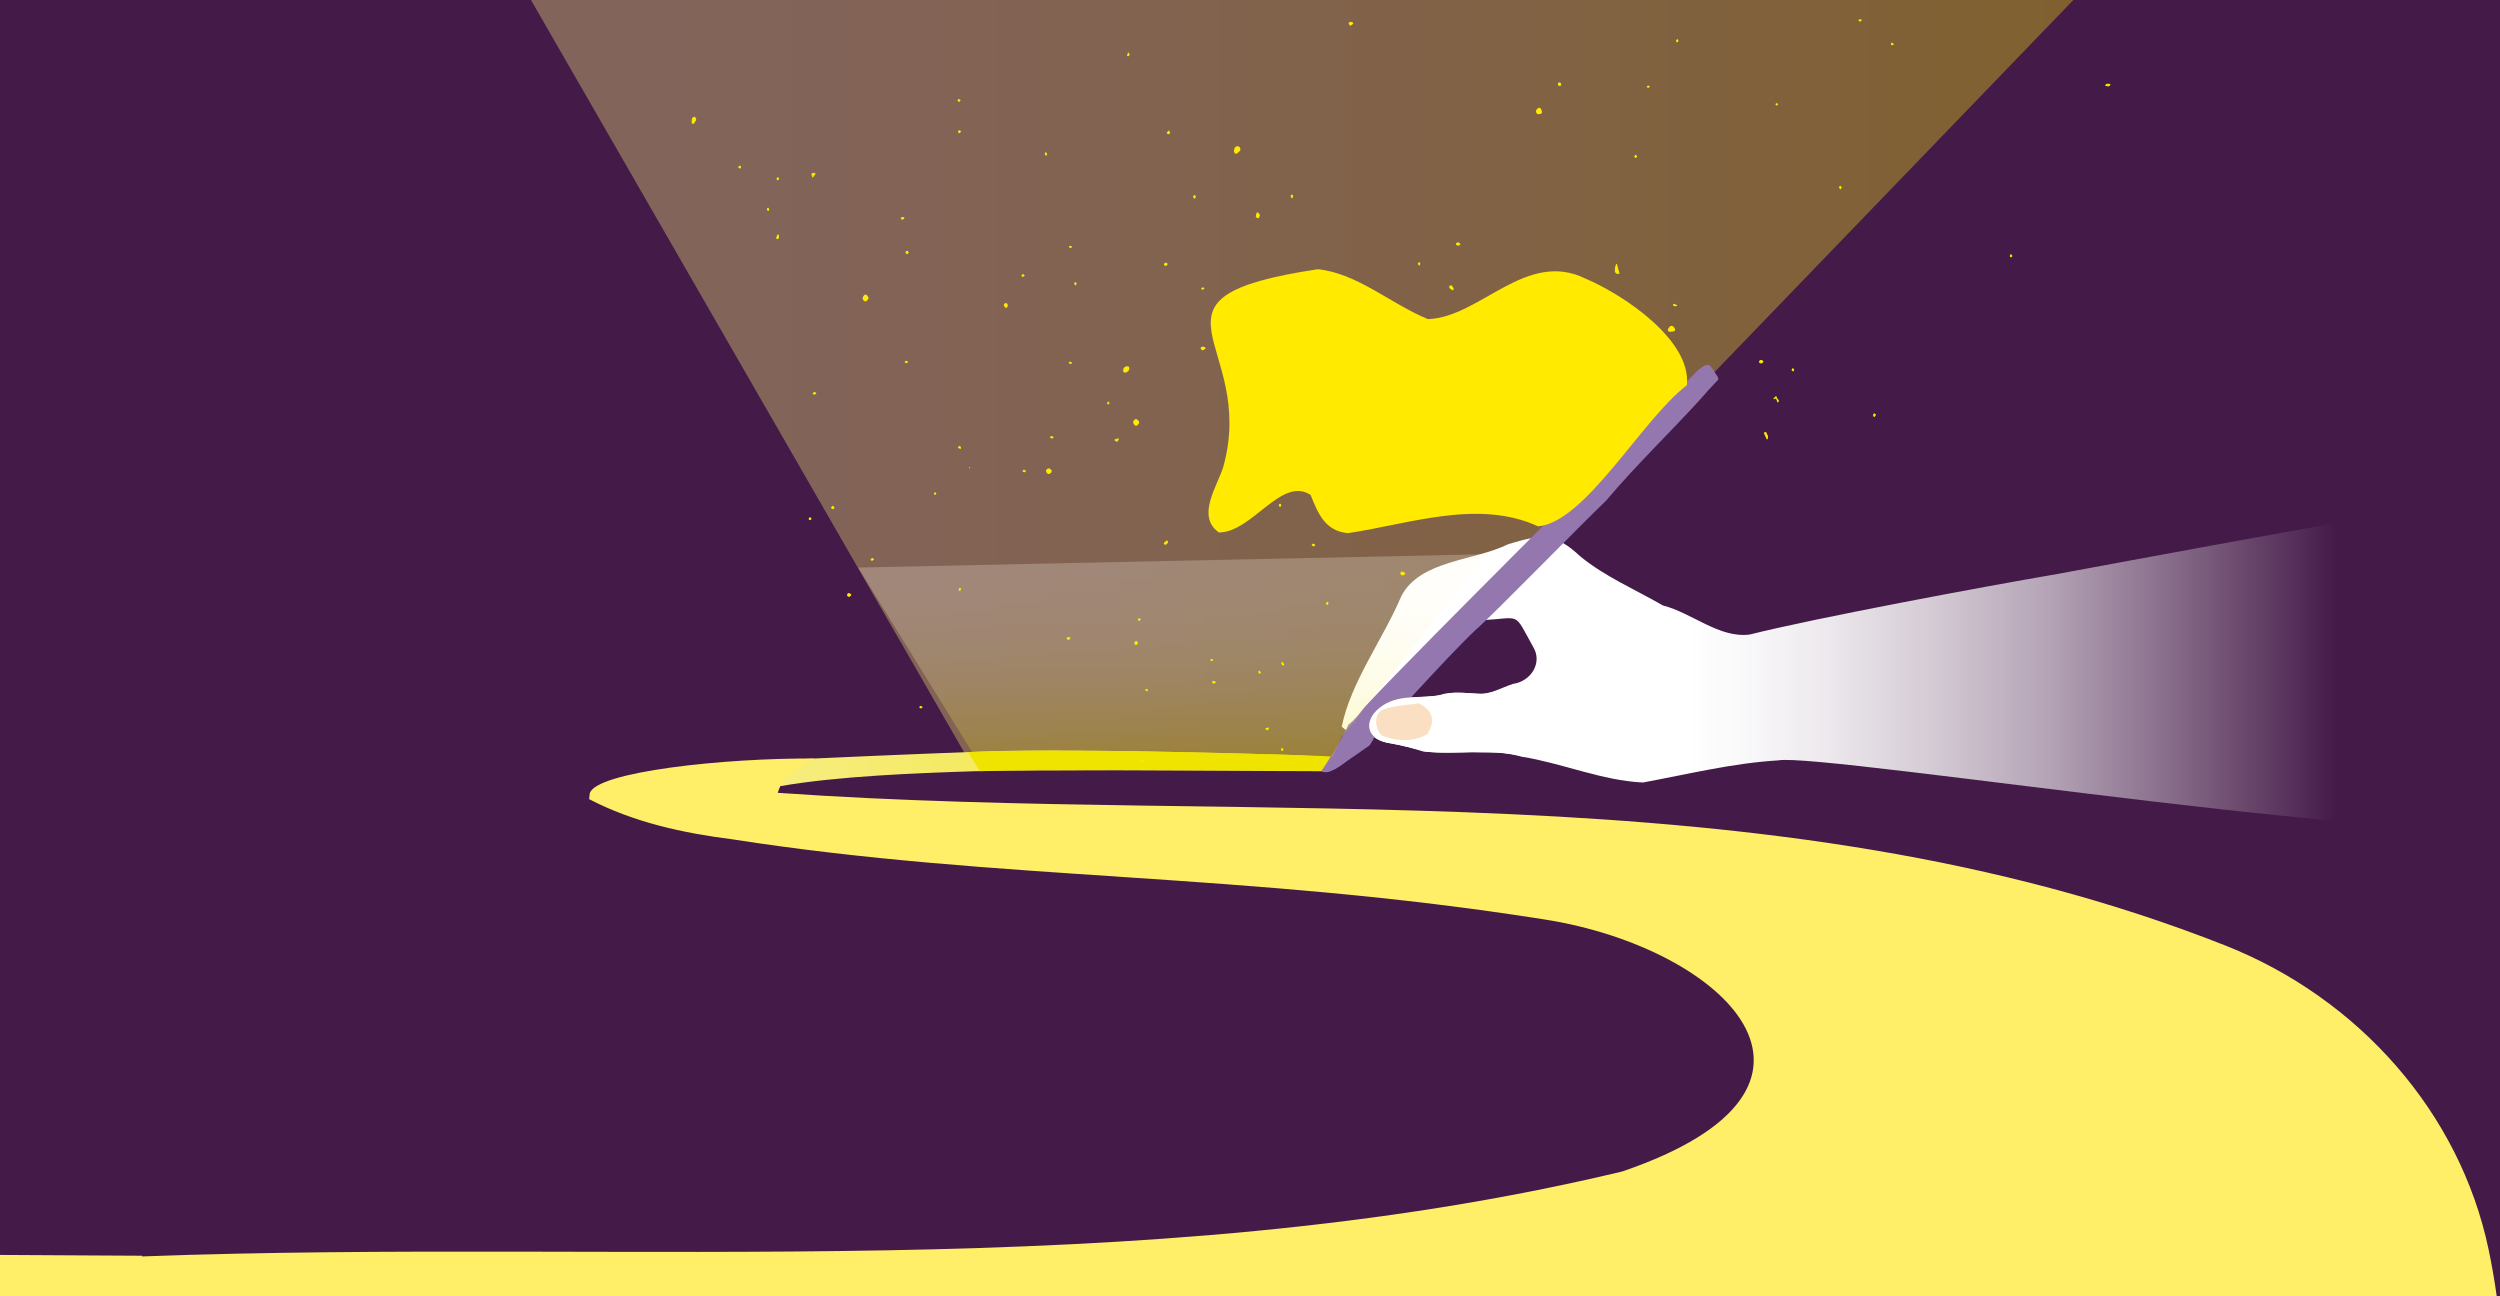 <?xml version="1.0" encoding="UTF-8"?>
<svg xmlns="http://www.w3.org/2000/svg" xmlns:xlink="http://www.w3.org/1999/xlink" version="1.1" viewBox="0 0 1080 560">
  <!-- Generator: Adobe Illustrator 29.3.1, SVG Export Plug-In . SVG Version: 2.1.0 Build 151)  -->
  <defs>
    <style>
      .st0 {
        fill: url(#Dégradé_sans_nom_23);
        opacity: .24;
      }

      .st0, .st1 {
        mix-blend-mode: multiply;
      }

      .st1 {
        fill: #fadfc2;
      }

      .st2 {
        fill: url(#Dégradé_sans_nom_471);
      }

      .st3 {
        isolation: isolate;
      }

      .st4 {
        fill: #441a48;
      }

      .st5 {
        stroke-width: .82px;
      }

      .st5, .st6, .st7 {
        fill: #ffeb00;
        stroke: #ffeb00;
        stroke-linecap: round;
        stroke-linejoin: round;
      }

      .st8 {
        fill: #ffea00;
      }

      .st9 {
        fill: #fff;
      }

      .st6 {
        stroke-width: 1.63px;
      }

      .st7 {
        stroke-width: .41px;
      }

      .st10 {
        fill: url(#Dégradé_sans_nom_47);
        mix-blend-mode: luminosity;
        opacity: .35;
      }

      .st11 {
        fill: #efe300;
      }

      .st12 {
        fill: url(#Dégradé_sans_nom_17);
      }

      .st13 {
        fill: #b9aec1;
      }

      .st14 {
        fill: #9577b0;
      }

      .st15 {
        fill: #ffee68;
      }
    </style>
    <linearGradient id="Dégradé_sans_nom_47" data-name="Dégradé sans nom 47" x1="229.38" y1="166.58" x2="895.69" y2="166.58" gradientUnits="userSpaceOnUse">
      <stop offset="0" stop-color="#f7ed7f"/>
      <stop offset=".14" stop-color="#f6ec77"/>
      <stop offset=".35" stop-color="#f5ea64"/>
      <stop offset=".59" stop-color="#f3e844"/>
      <stop offset=".87" stop-color="#f0e418"/>
      <stop offset="1" stop-color="#efe300"/>
    </linearGradient>
    <linearGradient id="Dégradé_sans_nom_471" data-name="Dégradé sans nom 47" x1="328.2" y1="331.9" x2="574.43" y2="331.9" xlink:href="#Dégradé_sans_nom_47"/>
    <linearGradient id="Dégradé_sans_nom_17" data-name="Dégradé sans nom 17" x1="579.62" y1="285.88" x2="1080" y2="285.88" gradientUnits="userSpaceOnUse">
      <stop offset=".3" stop-color="#fff"/>
      <stop offset=".35" stop-color="#fff" stop-opacity=".97"/>
      <stop offset=".42" stop-color="#fff" stop-opacity=".9"/>
      <stop offset=".51" stop-color="#fff" stop-opacity=".77"/>
      <stop offset=".61" stop-color="#fff" stop-opacity=".6"/>
      <stop offset=".71" stop-color="#fff" stop-opacity=".37"/>
      <stop offset=".82" stop-color="#fff" stop-opacity=".1"/>
      <stop offset=".86" stop-color="#fff" stop-opacity="0"/>
    </linearGradient>
    <linearGradient id="Dégradé_sans_nom_23" data-name="Dégradé sans nom 23" x1="506.58" y1="239.42" x2="506.58" y2="326.9" gradientUnits="userSpaceOnUse">
      <stop offset="0" stop-color="#fffbef"/>
      <stop offset=".15" stop-color="#fefaeb"/>
      <stop offset=".28" stop-color="#fef9e0"/>
      <stop offset=".4" stop-color="#fcf7ce"/>
      <stop offset=".53" stop-color="#fbf5b4"/>
      <stop offset=".65" stop-color="#f8f193"/>
      <stop offset=".76" stop-color="#f6ed6a"/>
      <stop offset=".88" stop-color="#f2e83a"/>
      <stop offset=".99" stop-color="#efe303"/>
      <stop offset="1" stop-color="#efe300"/>
    </linearGradient>
  </defs>
  <g class="st3">
    <g id="Calque_2">
      <rect class="st4" x="-.89" width="1080.89" height="560"/>
    </g>
    <g id="Calque_1">
      <polygon class="st10" points="574.43 333.16 895.69 0 229.38 0 420.73 332.32 574.43 333.16"/>
      <path class="st2" d="M330.68,333.52c1.2-.04,2.4-.08,3.59-.13-.66.55-1.38.99-2.14,1.38.07.06.14.11.16.13.54.44,1.08.86,1.65,1.26.44.31.9.59,1.36.86.05.02.1.03.14.05,0,0,0,0,.01,0,.53.05,1.35,2.19,1.73,2.53,24.8-4.33,58.73-5.62,83.84-6.43,6.61-.22,16.34-.34,27.82-.39,40.37-.2,102.31.39,125.59.39.07-.9-7.95-5.65-7.88-6.55-4.63-.74-71.11-2.02-75.76-2.08-21.29-.25-45.43-.66-66.7.13-31.97,1.19-63.94,2.56-95.89,4.12.82.76,1.64,3.99,2.48,4.73Z"/>
      <polygon class="st4" points="609.69 309.45 687.04 304.94 657.67 254.89 617.49 259.14 604.11 270.39 601.79 299.5 609.69 309.45"/>
      <path class="st13" d="M675.83,326.9c-13.97-3.89-28.55-.61-42.64-2.27-5.04-1.56-10.13-2.85-15.33-3.73-10-1.94-12.31-10.79-2.39-15.44,7.21-5.39,16.44-3.6,24.78-5.17,5.3-1.79,10.97-.79,16.46-.59"/>
      <path class="st12" d="M579.62,313.96c3.84-19.21,18.09-38.25,25.74-56.41,8.1-15.63,31.43-15.14,46.24-22.48,13.95-4.17,19.8-5.31,31.07,5.28,10.73,8.79,23.76,14.3,35.7,21.21,12.61,3.2,24.37,14.28,37.53,12.55,28.34-7.11,99.62-20.44,133.18-26.2,2.26-.39,190.93-35.66,190.93-33.37v138.35c0,18.75-293.46-28.05-311.86-24.4-19.78,1.18-39.01,5.98-58.38,9.55-17.65-.79-34.77-8.32-52.33-11.14-13.97-3.89-28.55-.61-42.64-2.27-5.04-1.56-10.13-2.85-15.33-3.73-10-1.94-12.31-10.79-2.39-15.44,7.21-5.39,16.44-3.6,24.78-5.17,5.3-1.79,10.97-.79,16.46-.59,5.6.44,10.26-2.69,15.39-4.28,7.59-1.06,12.86-9.09,8.57-16.04-8.57-15.36-4.83-12.39-21.84-11.46-8.39,1.28-9.88.24-17.57,3.66-3.54,9.38-12.6,21.56-21.06,27.92-3.17,2.89-8.32,2.75-10.89,6.78-6.32,4.86.15,17.3-11.28,7.68Z"/>
      <path class="st11" d="M423.3,333.16c6.61-.22,14.07-.34,25.54-.39,40.37-.2,103.07-.26,126.35-.26.07-.9.51-4.71.58-5.61-4.63-.74-80.33-2.31-84.98-2.36-21.29-.25-51.26-.44-72.53.35"/>
      <g>
        <path class="st14" d="M584.47,311.36c-.66.59-1.33,1.19-2,1.77-2.7,6.06-7.94,14.46-11.64,20.01,3.16,1.89,8.66-2.61,11.03-4.33,3.19-2.23,6.41-4.41,9.59-6.65.71-.55,1-1.6,1.56-2.28.11-.1.22-.2.33-.3-2.82-2.88-5.76-5.65-8.86-8.23Z"/>
        <path class="st14" d="M742.04,162.79c-3.38-4.84-3.09-7.27-8.52-2.81-7.51,7.44-14.94,14.95-22.36,22.47-10.1,10.64-92.07,91.57-121.51,122.82-2.43,2.8-2.53,3.5-5.17,6.09,3.14,2.54,3.66,7.25,6.53,10.09.31-.3.63-.59.93-.9,3.51-3.64,33.01-36.66,45.44-48.35,8.99-7.86,45.73-45.79,56.38-55.83,12.91-15.36,27.44-29.21,40.94-44.06,2.44-2.82,4.92-5.59,7.53-8.24.19-.22.04-.93-.18-1.27Z"/>
      </g>
      <path class="st9" d="M658.22,326.9c-13.97-3.89-28.55-.61-42.64-2.27-5.04-1.56-10.91-2.85-16.12-3.73-10-1.94-10.57-10.62-1.98-16.22,7.55-4.92,16.82-2.82,25.16-4.39,5.3-1.79,10.97-.79,16.46-.59,5.6.44,10.26-2.69,15.39-4.28"/>
      <path class="st1" d="M612.58,303.69c-2.08,1.24.61.12-1.73.43-4.4.59-8.86.85-13.11,2.34-1.27.44-2.11,1.25-2.65,2.39-1.38,2.89-.2,7.18,1.95,8.93,0,0,10.88,4.79,19.51-.64,0,0,6.71-8.7-3.99-13.45Z"/>
      <path class="st8" d="M526.56,230.03c-9.86-7.03-.83-19.64,1.89-28.34,15.08-53.96-42.21-72.89,40.83-85.38,17.05,1.68,31.74,15.12,47.6,21.55,22.55-.75,42.35-30.16,68.06-17.5,16.67,7.08,45.84,26.73,43.79,46.05-19.27,14.59-43.75,59.17-64.28,60.98-25.85-11.96-55.9-.93-82.18,2.94-9.69-.88-12.89-8.38-16.07-16.49-12.55-8.35-25.28,16.2-39.65,16.19Z"/>
      <path class="st0" d="M579.29,318.66c-.07.9-3.45,7.34-3.52,8.24-24.32,0-86.93-2.57-129.12-2.37-11.99.06-19.78.18-26.69.39l-49.27-79.74,271.77-5.77-63.18,79.24Z"/>
      <g>
        <path class="st7" d="M608.69,142.92c.7.86,1.09.05,1.47-.33.19-.18.21-.58.21-.88,0-.27-.15-.53-.25-.86-.54.77-.94,1.35-1.43,2.06Z"/>
        <path class="st7" d="M767.55,172.29c.14.41.28.85.44,1.34.31-.29.46-.6-.09-1.06-.15-.12-.25-.2-.35-.28Z"/>
        <path class="st7" d="M766.33,172.26c.61-.36.72-.38,1.22.02-.11-.32-.21-.63-.31-.94-.3.31-.6.61-.91.92Z"/>
        <path class="st7" d="M762.19,187.03c.4.87.73,1.61,1.19,2.61.65-1.32-.39-1.94-.5-2.78-.22.05-.44.11-.69.17Z"/>
        <path class="st7" d="M643.4,187.43c-.34.64-.79,1.27-.52,2.35.54-.75.91-1.21,1.2-1.71.08-.13,0-.46-.13-.57-.11-.11-.52-.13-.56-.06Z"/>
        <path class="st7" d="M626.37,123.53c0,.28-.14.66,0,.81.31.35.75.58,1.13.86.11-.11.21-.22.32-.33-.2-.41-.34-.87-.62-1.22-.13-.16-.54-.09-.82-.13Z"/>
        <path class="st6" d="M533.98,65.6c.46-.41.81-.66,1.06-.99.07-.1-.09-.56-.23-.6-.6-.2-1.12.62-.83,1.59Z"/>
        <path class="st7" d="M418.84,202.03s.02.02.04.04c0-.03,0-.06.01-.09l-.05.05Z"/>
        <path class="st6" d="M721.31,142.52c.47-.05.94-.09,1.52-.15-.72-1.1-.74-1.1-1.52.15Z"/>
        <path class="st7" d="M761.61,156.22c-.44-.55-.9-.73-1.4-.25-.11.1-.13.48-.04.57.51.48.97.3,1.44-.31Z"/>
        <path class="st7" d="M909.66,36.89c.55-.06,1.16.82,1.85-.41-.83,0-1.44-.44-1.85.41Z"/>
        <path class="st7" d="M502.97,234.69c.03.11.05.23.08.34.25,0,.61.1.73-.02.32-.32.89-.65.3-1.36-.4.37-.76.7-1.12,1.03Z"/>
        <path class="st7" d="M504.25,57.45c.2.13.4.38.58.36.18-.02.44-.29.46-.47.01-.18-.23-.39-.45-.72-.26.37-.42.6-.59.84Z"/>
        <path class="st5" d="M542.92,93.55c0,.11.38.23.58.34.13-.31.32-.62.36-.94.02-.16-.27-.35-.63-.78-.16.64-.3,1-.31,1.37Z"/>
        <path class="st7" d="M699.39,118.11c-.36-1.33-.71-2.63-1.06-3.93q-1.46,4.3,1.06,3.93Z"/>
        <path class="st6" d="M490.74,181.87c-.15.19-.41.37-.41.56,0,.19.25.39.48.69.24-.31.55-.56.5-.69-.08-.23-.37-.38-.58-.57Z"/>
        <path class="st7" d="M481.73,190.19c.28.15.57.4.86.41.13,0,.27-.47.56-1-.64.13-.99.2-1.34.27-.02.11-.04.22-.07.32Z"/>
        <path class="st6" d="M487.06,159.03q-1.21,0-1.01,1.15c.56-.21,1.01-.45,1.01-1.15Z"/>
        <path class="st7" d="M359.24,219.3c-.04.1.26.46.43.48.17.02.38-.23.65-.42-.22-.26-.38-.45-.53-.63-.19.18-.46.34-.55.56Z"/>
        <path class="st6" d="M374.38,128.79c.04-.14-.25-.38-.48-.71-.22.32-.46.52-.46.72,0,.2.24.39.38.59.2-.2.48-.37.56-.6Z"/>
        <path class="st7" d="M461.56,276.26c.15.02.35-.28.66-.55-.34-.19-.56-.4-.73-.37-.19.03-.34.29-.51.45.19.17.37.44.58.47Z"/>
        <path class="st7" d="M673.6,35.78c-.59.36-.5.77-.07,1.13.11.09.55,0,.62-.13.33-.58-.09-.81-.55-.99Z"/>
        <path class="st6" d="M664.52,48.49c.12.12.53-.04.81-.07-.11-.33-.22-.65-.36-1.04-.61.39-.83.74-.45,1.12Z"/>
        <path class="st7" d="M547,315.12c.4.36.67.15,1-.59-.48.04-.77.05-1.05.11-.02,0-.04.4.05.48Z"/>
        <path class="st7" d="M453.86,188.98c.28.09.56.18.85.27.06-.13.11-.26.17-.39-.24-.12-.47-.28-.73-.34-.05-.01-.19.3-.29.46Z"/>
        <path class="st5" d="M434.07,131.57c-.01.26.15.52.24.78.13.08.26.15.39.23.1-.23.27-.47.27-.7,0-.2-.17-.51-.33-.57-.15-.05-.57.16-.58.26Z"/>
        <path class="st7" d="M414.06,56.89c0,.15.2.31.32.46.16-.15.33-.31.59-.56-.26-.16-.44-.35-.56-.32-.15.04-.34.27-.35.41Z"/>
        <path class="st7" d="M523.79,294.6c.14.18.25.45.43.5.17.05.41-.14.82-.31-.38-.24-.56-.43-.76-.46-.14-.02-.32.17-.48.27Z"/>
        <path class="st7" d="M516.08,84.41c-.25.27-.5.43-.48.54.04.22.23.41.36.62.15-.12.42-.23.42-.35,0-.22-.15-.44-.29-.81Z"/>
        <path class="st7" d="M349.52,224.12c-.03.1.21.38.36.41.12.03.29-.21.51-.38-.18-.23-.31-.38-.43-.53-.16.16-.38.3-.45.5Z"/>
        <path class="st7" d="M554.59,287.29c-.21-.44-.37-.76-.52-1.07-.11.03-.22.07-.32.1.08.3.12.61.26.88.04.08.31.05.59.09Z"/>
        <path class="st7" d="M543.75,290.09c.07.26.17.52.27.77.15-.07.3-.15.45-.22-.12-.23-.24-.48-.39-.69-.01-.02-.34.12-.34.14Z"/>
        <path class="st7" d="M389.41,94.51c.4.2.79.38,1.09-.51-.47.04-.79.07-1.12.1,0,.14.02.28.03.41Z"/>
        <path class="st7" d="M397.33,305.44c.11.14.21.38.35.4.15.03.34-.14.66-.28-.27-.2-.41-.39-.56-.39-.15,0-.3.18-.45.27Z"/>
        <path class="st7" d="M414.75,43.36c-.21-.17-.36-.38-.49-.37-.15,0-.29.21-.44.33.14.17.29.34.43.51.14-.13.28-.26.5-.46Z"/>
        <path class="st7" d="M351.68,170.3c.21-.02.41-.19.76-.37-.28-.2-.45-.42-.56-.39-.22.06-.39.26-.58.4.13.13.27.37.38.36Z"/>
        <path class="st7" d="M706.51,67.05c-.13.29-.28.48-.25.63.03.15.24.26.37.39.13-.17.34-.33.38-.53.02-.1-.25-.26-.5-.5Z"/>
        <path class="st5" d="M366.74,257.47c.13.02.32-.26.59-.52-.33-.18-.52-.36-.72-.36-.12,0-.37.32-.34.4.08.2.28.43.46.47Z"/>
        <path class="st5" d="M605.3,247.68c.07.21.26.48.44.51.2.04.44-.17.92-.39-.64-.34-.83-.52-1.01-.51-.13,0-.39.31-.36.39Z"/>
        <path class="st7" d="M376.64,242.08c.21-.04.4-.21.71-.4-.24-.2-.42-.44-.51-.41-.21.07-.37.28-.55.43.12.14.26.4.35.38Z"/>
        <path class="st7" d="M567.98,235.55c-.29-.25-.44-.47-.64-.53-.12-.03-.31.19-.47.3.15.18.28.42.48.52.1.05.32-.14.64-.29Z"/>
        <path class="st7" d="M553.01,218.77c.15-.26.33-.42.32-.57-.01-.15-.22-.27-.34-.41-.15.16-.35.3-.42.49-.03.08.23.26.44.48Z"/>
        <path class="st7" d="M774.15,159.83c.09.18.33.29.5.42.09-.16.27-.33.25-.47-.02-.15-.22-.29-.41-.52-.16.26-.38.48-.34.57Z"/>
        <path class="st5" d="M612.6,194.73c.06.21.26.37.4.55.13-.15.34-.28.36-.44.02-.15-.16-.33-.31-.62-.22.24-.47.41-.44.5Z"/>
        <path class="st7" d="M809.38,179.26c-.01.18.12.37.25.71.35-.5.46-.65.57-.81-.18-.12-.35-.24-.53-.37-.1.15-.28.3-.29.46Z"/>
        <path class="st7" d="M414.94,193.54s-.03.02-.05.03c0,0,0,.01,0,.02,0,0,.05-.05.05-.05Z"/>
        <path class="st7" d="M414.89,193.58c-.04-.35-.02-.77-.57-.65-.12.03-.19.3-.29.46.26.08.52.17.78.24.02,0,.05-.03.07-.05Z"/>
        <path class="st7" d="M653.96,194.31c.04.17.04.43.14.49.13.07.35-.02.62-.05-.09-.23-.13-.44-.21-.46-.17-.04-.37.01-.55.03Z"/>
        <path class="st7" d="M391.07,156.46s.22.25.33.24c.17-.02.33-.15.67-.33-.34-.19-.53-.38-.66-.35-.15.04-.26.27-.34.44Z"/>
        <path class="st7" d="M442.3,203.12c-.15.05-.24.25-.36.39.15.11.29.31.44.32.18.02.37-.13.56-.2-.06-.11-.12-.23-.17-.34-.16-.06-.34-.21-.46-.17Z"/>
        <path class="st5" d="M519.07,150.37c.13.19.22.42.4.55.06.04.31-.17.91-.53-.42-.14-.62-.27-.81-.26-.17,0-.33.16-.49.24Z"/>
        <path class="st7" d="M682.41,149.15c.01-.14-.19-.3-.37-.56-.19.25-.4.41-.38.54.02.16.25.28.39.42.13-.14.35-.26.36-.41Z"/>
        <path class="st7" d="M404.04,212.88c-.17.06-.33.18-.44.32-.03.03.15.23.3.45.17-.19.33-.31.4-.47.02-.06-.21-.32-.27-.3Z"/>
        <path class="st7" d="M573.54,134.21c.17.09.33.23.5.26.09.01.22-.17.42-.33-.24-.14-.41-.3-.58-.3-.12,0-.23.24-.34.37Z"/>
        <path class="st7" d="M722.93,131.8c.21.11.4.25.62.31.14.04.32-.05.77-.13-.59-.26-.89-.4-1.19-.53-.07.11-.14.23-.2.34Z"/>
        <path class="st7" d="M464.87,122.38c-.02-.11-.2-.2-.31-.29-.12.14-.32.28-.33.42,0,.13.21.27.46.56.1-.35.21-.53.18-.69Z"/>
        <path class="st7" d="M442.44,119.02c-.26-.19-.42-.31-.57-.42-.14.18-.27.37-.41.55.16.09.32.26.48.25.14,0,.28-.2.5-.38Z"/>
        <path class="st5" d="M503.53,114.48c.15-.05.27-.21.46-.37-.21-.14-.39-.31-.43-.28-.14.09-.25.25-.32.41-.02.04.23.27.3.24Z"/>
        <path class="st7" d="M868.64,110.02c-.11.36-.21.53-.19.69.01.11.28.29.31.27.16-.1.36-.26.37-.41.01-.12-.23-.27-.49-.55Z"/>
        <path class="st7" d="M612.75,113.86c-.01.16.16.33.35.68.14-.38.26-.55.26-.72,0-.12-.17-.23-.27-.34-.12.13-.34.25-.35.38Z"/>
        <path class="st5" d="M629.38,105.37c.12.14.23.35.37.38.15.04.34-.11.69-.24-.3-.23-.45-.42-.59-.42-.15,0-.31.18-.47.28Z"/>
        <path class="st7" d="M558.15,84.27c-.15,0-.39.16-.44.3-.04.12.15.31.47.91.17-.44.31-.64.29-.82-.01-.15-.2-.38-.32-.39Z"/>
        <path class="st7" d="M573.03,260.54c-.03.14.14.32.29.6.21-.23.43-.36.42-.49,0-.15-.2-.3-.31-.44-.14.11-.37.2-.4.34Z"/>
        <path class="st7" d="M794.96,80.51c-.1.16-.28.32-.28.47,0,.15.19.29.4.58.15-.33.3-.52.27-.68-.03-.14-.26-.25-.4-.37Z"/>
        <path class="st7" d="M817.07,18.79c-.02.16,0,.42.11.5.11.08.34-.01.71-.04-.22-.3-.3-.49-.44-.58-.08-.05-.37.06-.38.13Z"/>
        <path class="st5" d="M584.19,10.07c-.32-.12-.51-.26-.7-.25-.16,0-.31.17-.47.26.12.2.25.4.37.59.16-.12.32-.24.8-.6Z"/>
        <path class="st5" d="M490.92,277.29c-.11.06-.22.12-.33.18-.07.16-.23.35-.19.49.03.13.29.33.39.3.15-.05.32-.26.34-.41.02-.18-.13-.37-.2-.56Z"/>
        <path class="st7" d="M487.43,22.95c-.15.43-.25.73-.35,1.03.13.04.25.08.38.11.28-.3.56-.59-.03-1.14Z"/>
        <path class="st7" d="M491.74,267.63c0,.13.21.37.35.38.14.01.29-.2.53-.38-.24-.18-.39-.4-.52-.38-.14.01-.35.24-.36.38Z"/>
        <path class="st7" d="M554.19,323.72c-.02-.13-.18-.27-.31-.35-.04-.02-.26.13-.28.22-.02.14.07.29.11.44.11.07.22.14.32.2.06-.17.17-.35.15-.51Z"/>
        <path class="st7" d="M523.09,284.97c.04.16.1.36.22.44.08.05.28-.08.58-.19-.25-.21-.35-.36-.48-.4-.09-.03-.32.13-.32.15Z"/>
        <path class="st5" d="M391.83,108.76c-.11.01-.26.18-.27.29,0,.09.18.19.33.33.11-.16.27-.29.25-.38-.02-.1-.21-.25-.31-.24Z"/>
        <path class="st7" d="M492.99,328.36c.09.21.19.42.28.63.08-.03.16-.05.24-.08-.05-.23-.11-.47-.16-.7-.12.05-.24.11-.36.16Z"/>
        <path class="st7" d="M495.75,298.24c-.14-.2-.22-.43-.35-.47-.11-.03-.29.16-.44.25.1.15.18.33.32.44.05.04.24-.11.47-.22Z"/>
        <path class="st7" d="M350.77,75.27c-.1.2.15.56.34,1.16.46-.63.71-.97,1-1.37-.65-.34-1.11-.25-1.34.21Z"/>
        <path class="st7" d="M336.08,101.42c-.26.63-.43,1.05-.6,1.47.17.07.34.14.51.22.25-.43.65-.81.09-1.69Z"/>
        <path class="st7" d="M336.37,77.15c0-.12-.23-.36-.35-.35-.14,0-.36.2-.38.35-.02.13.16.3.32.57.21-.27.41-.41.42-.57Z"/>
        <path class="st7" d="M319.59,71.75c-.15.02-.28.24-.47.43.22.19.36.32.51.45.12-.18.31-.35.34-.55.02-.1-.26-.35-.39-.34Z"/>
        <path class="st7" d="M331.83,89.95c-.13.12-.34.22-.36.35-.03.14.12.31.2.47.1.04.2.09.3.13.03-.15.11-.3.09-.44-.03-.18-.14-.35-.22-.52Z"/>
        <path class="st7" d="M803.08,8.77c.13.13.24.35.39.37.13.02.29-.18.61-.4-.36-.14-.52-.25-.68-.24-.11,0-.21.18-.31.27Z"/>
        <path class="st7" d="M724.25,17.71c-.02.11.14.25.21.37.15-.1.37-.17.42-.3.04-.12-.11-.31-.26-.67-.21.31-.36.45-.38.6Z"/>
        <path class="st7" d="M712.17,37.19c-.18,0-.35.12-.6.22.17.19.3.4.34.39.2-.07.38-.22.57-.33-.1-.1-.21-.28-.31-.28Z"/>
        <path class="st7" d="M767.91,45.05c-.15-.12-.27-.28-.38-.28-.11,0-.22.18-.33.28.13.12.27.24.4.36.09-.11.19-.22.31-.37Z"/>
        <path class="st7" d="M451.94,67.03c.08-.13.24-.28.22-.4-.02-.17-.17-.32-.39-.68-.14.4-.28.6-.24.74.04.14.26.23.41.34Z"/>
        <path class="st7" d="M414.64,254.1c-.1.14-.24.27-.28.43-.02.12.1.26.26.65.21-.53.32-.68.32-.84,0-.09-.19-.17-.3-.25Z"/>
        <path class="st7" d="M462.77,106.84c0-.14,0-.28,0-.41-.25.02-.5.04-.75.07v.29c.25.02.5.03.74.05Z"/>
        <path class="st7" d="M520.07,124.53c-.28-.09-.48-.23-.62-.19-.14.04-.21.28-.31.43.19.06.38.17.57.17.09,0,.18-.2.36-.41Z"/>
        <path class="st7" d="M706.33,144.21c-.1,0-.26.17-.28.28-.01.1.14.21.26.37.13-.16.29-.27.3-.38,0-.1-.18-.27-.27-.27Z"/>
        <path class="st6" d="M597.17,206.32c.11.1.22.27.34.27.11,0,.22-.17.33-.27-.1-.11-.2-.21-.33-.36-.14.15-.23.25-.33.36Z"/>
        <path class="st6" d="M452.69,203.46c-.01.13.18.29.34.5.22-.17.37-.28.52-.39-.16-.15-.3-.35-.48-.43-.07-.03-.36.2-.37.33Z"/>
        <path class="st7" d="M461.94,156.85c.26.05.52.09.78.14.02-.14.04-.27.06-.41-.26-.03-.52-.06-.78-.08-.02.12-.04.23-.06.35Z"/>
        <path class="st7" d="M700.07,156.04c-.02.07.2.28.28.26.16-.04.31-.18.46-.27-.1-.15-.2-.29-.38-.55-.17.26-.31.39-.36.56Z"/>
        <path class="st5" d="M650.81,162.2c-.1.01-.28.27-.25.31.09.15.24.34.4.36.18.03.38-.1.57-.15-.08-.12-.15-.24-.23-.37-.16-.06-.33-.17-.48-.15Z"/>
        <path class="st7" d="M300.07,50.61c-.33.2-.86.34-.93.61-.16.62-.1,1.29-.13,1.95.21.04.41.08.61.11.32-.54.75-1.05.93-1.63.08-.27-.3-.69-.48-1.04Z"/>
        <path class="st7" d="M478.74,174.52c.13-.13.3-.23.38-.39.03-.06-.15-.23-.31-.44-.15.21-.3.35-.34.51-.02.08.18.21.27.32Z"/>
      </g>
      <path class="st5" d="M704.28,675.1c-.23-.03-.51-.16-.67-.07-.17.09-.21.4-.37.73.38.05.73.2.82.1.16-.17.15-.49.22-.75Z"/>
      <path class="st15" d="M1078.59,560c-.91-6.59-2.06-13.27-3.48-20.06-12.4-59.3-56.18-108.75-113.91-131.54-197.33-77.92-416.14-51.23-625.21-65.9,2.7-9.37,10.76-10.76,15.61-14.82-38.21-.27-94.29,5.64-96.84,15.11-.08.82-.16,1.63-.25,2.44,19.33,10.06,40.59,14.66,61.89,17.36,116.31,18.11,220.46,14,351.05,34.65,77.54,12.26,140.1,72.46,33.31,108.85-208.05,49.82-426.93,28.77-639.4,36.69v-.3c-20.45-.12-40.91-.23-61.36-.35v17.86h1078.59Z"/>
    </g>
  </g>
</svg>